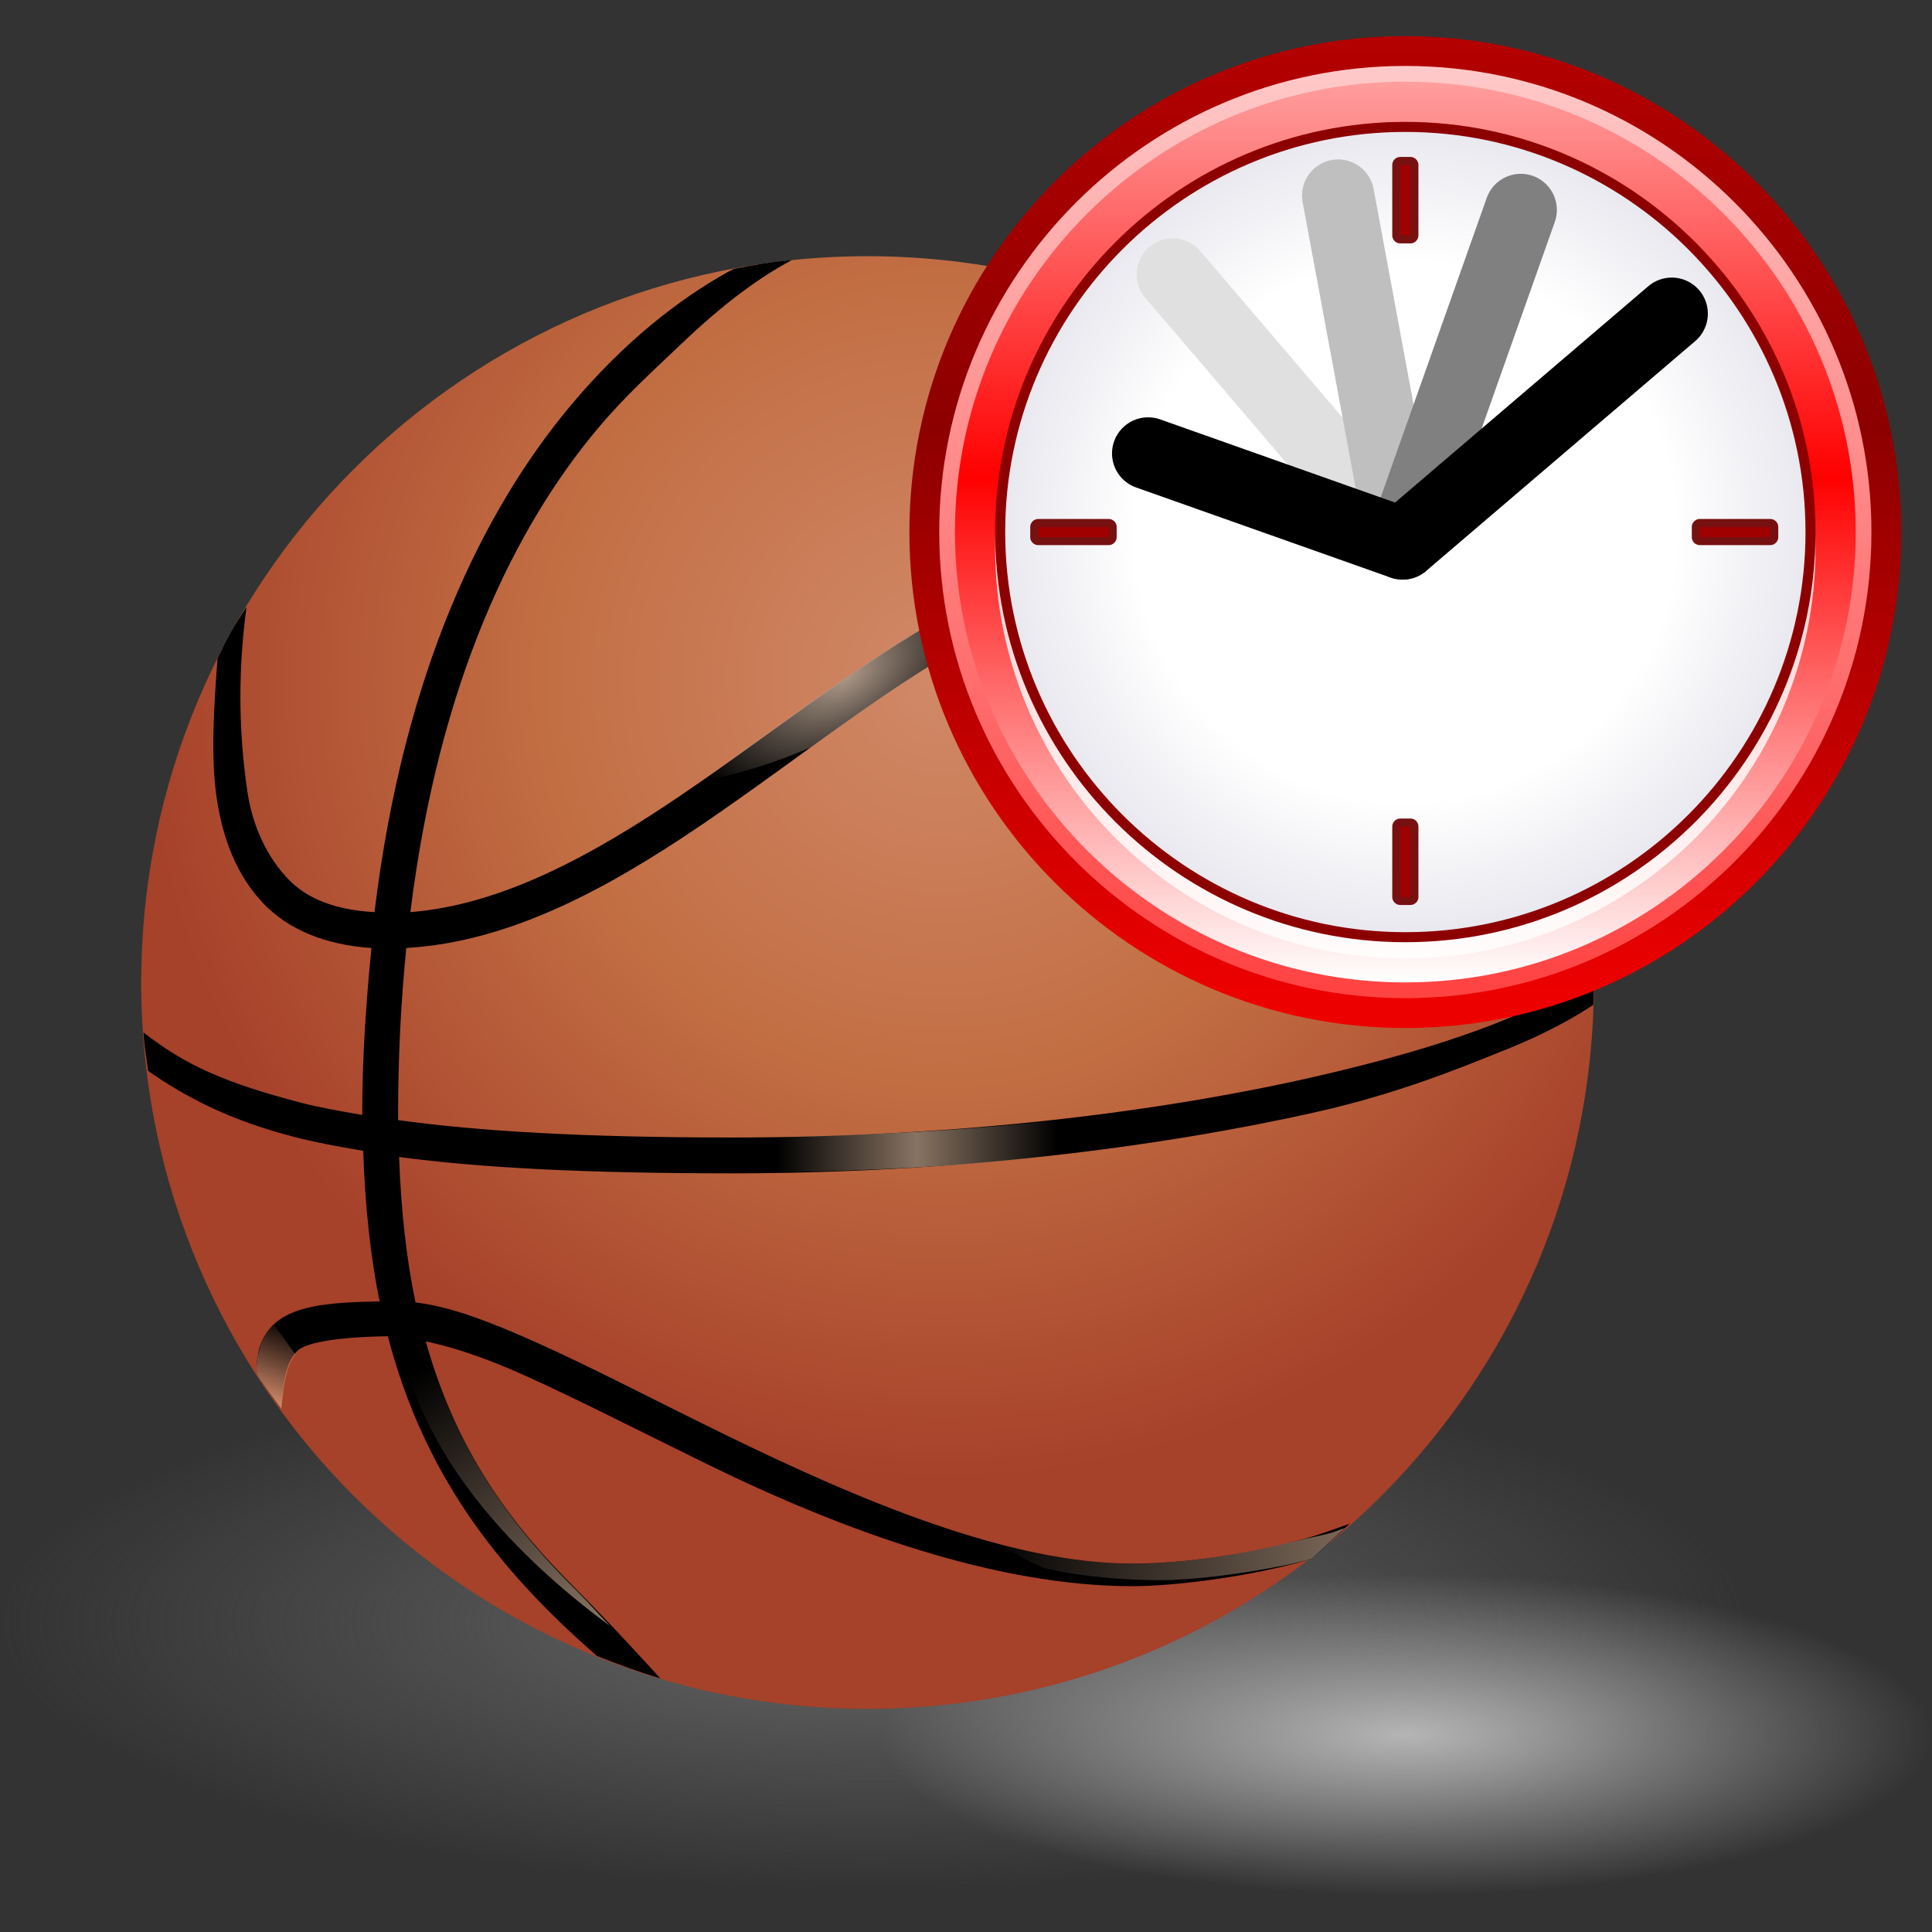 <svg xmlns="http://www.w3.org/2000/svg" xmlns:xlink="http://www.w3.org/1999/xlink" width="600" height="600" xml:space="preserve"><rect width="100%" height="100%" fill="#333333" stroke="none"/><defs><linearGradient id="a"><stop style="stop-color:#d18968;stop-opacity:1" offset="0"/><stop offset=".5" style="stop-color:#c26e43;stop-opacity:1"/><stop style="stop-color:#a6412a;stop-opacity:1" offset="1"/></linearGradient><linearGradient xlink:href="#b" id="h" gradientUnits="userSpaceOnUse" gradientTransform="matrix(4.623 0 0 4.623 349.89 -20.484)" spreadMethod="reflect" x1="-50.609" y1="40.984" x2="-46.656" y2="40.984"/><linearGradient id="b"><stop style="stop-color:#887362;stop-opacity:1" offset="0"/><stop style="stop-color:#887362;stop-opacity:0" offset="1"/></linearGradient><linearGradient xlink:href="#c" id="i" gradientUnits="userSpaceOnUse" gradientTransform="matrix(19.726 0 0 19.726 1425.403 -87.4)" x1="-70.667" y1="14.686" x2="-70.481" y2="14.177"/><linearGradient id="c"><stop style="stop-color:#d18968;stop-opacity:1" offset="0"/><stop style="stop-color:#d18968;stop-opacity:0" offset="1"/></linearGradient><linearGradient id="d"><stop style="stop-color:#ad9989;stop-opacity:1" offset="0"/><stop style="stop-color:#ad9989;stop-opacity:0" offset="1"/></linearGradient><linearGradient xlink:href="#b" id="k" gradientUnits="userSpaceOnUse" gradientTransform="matrix(19.726 0 0 19.726 1428.986 -88.249)" spreadMethod="pad" x1="-70.336" y1="7.072" x2="-70.961" y2="7.072"/><linearGradient y2="14.468" x2="-69.649" y1="16.164" x1="-68.501" gradientTransform="matrix(19.726 0 0 19.726 1425.403 -87.4)" gradientUnits="userSpaceOnUse" id="l" xlink:href="#b"/><radialGradient xlink:href="#a" id="g" gradientUnits="userSpaceOnUse" gradientTransform="rotate(180 -237.177 135.934) scale(1.102)" cx="-225.393" cy="127.633" fx="-225.393" fy="127.633" r="87.727"/><radialGradient xlink:href="#d" id="j" gradientUnits="userSpaceOnUse" gradientTransform="matrix(4.623 -2.894 1.536 2.453 290.845 -101.817)" cx="-49.044" cy="27.63" fx="-49.044" fy="27.63" r="4.094"/></defs><radialGradient id="e" cx="277.795" cy="68.53" r="105.216" gradientTransform="matrix(2.578 0 0 -.79 -444.982 558.13)" gradientUnits="userSpaceOnUse"><stop offset="0" style="stop-color:#676767"/><stop offset="1" style="stop-color:#656565;stop-opacity:0"/></radialGradient><path fill="url(#e)" d="M79.859 445.251C28.362 460.992 0 481.803 0 503.854c0 45.909 121.697 83.26 271.277 83.26 149.6 0 271.302-37.351 271.302-83.26 0-45.762-121.702-82.995-271.302-82.995-71.991.004-139.971 8.666-191.418 24.392z"/><radialGradient id="f" cx="277.18" cy="-32.574" r="105.216" gradientTransform="matrix(1.553 0 0 -.476 6.168 523.212)" gradientUnits="userSpaceOnUse"><stop offset="0" style="stop-color:#b5b5b5"/><stop offset="1" style="stop-color:#b5b5b5;stop-opacity:0"/></radialGradient><path fill="url(#f)" d="M321.313 503.336c-31.015 9.48-48.097 22.015-48.097 35.296 0 27.649 73.296 50.146 163.384 50.146 90.102 0 163.4-22.496 163.4-50.146 0-27.562-73.299-49.986-163.4-49.986-43.359.001-84.301 5.218-115.287 14.69z"/><path style="fill:url(#g);fill-opacity:1;fill-rule:nonzero;stroke:none" d="M-147.723 167.835c0 48.174-39.053 87.227-87.227 87.227-48.174 0-87.227-39.053-87.227-87.227 0-48.174 39.053-87.227 87.227-87.227 48.174 0 87.227 39.053 87.227 87.227z" transform="translate(877.002 -128.887) scale(2.586)"/><path style="fill:#000;fill-opacity:1;fill-rule:evenodd;stroke:none" d="M84.984 64.84c6.303-6.045 10.835-9.104 14.66-11.185-3.058.3-4.537.59-7.51 1.145-.303.162-.492.228-.8.4-6.182 3.448-13.47 8.999-20.534 17.467-11.232 13.462-21.66 34.44-25.467 65.866-5.302-.303-8.818-1.806-11.2-4.266-2.638-2.727-4.645-6.725-5.333-11.334-1.26-8.43-1.16-16.502-.127-24.115-1.949 3.048-2.175 3.414-3.77 6.686-.403 5.533-.953 12.537-.103 18.23.773 5.173 2.563 10.044 6.133 13.733 3.19 3.295 7.884 5.32 14 5.733-.664 6.822-1.2 13.933-1.2 21.733-2.839-.496-5.706-.997-8-1.6-9.85-2.586-14.955-4.837-20.466-9.133.117 2.076.35 2.962.6 5 4.875 3.392 10.413 6.331 18.8 8.533 2.744.721 5.787 1.301 9.2 1.867.23 7.114.935 13.771 2.133 19.6-7.029.109-11.478.635-14 3.2-1.416 1.44-1.933 3.358-2 5.2-.013.368-.01.69 0 1.067 1.026 1.593 2.046 3.007 3.163 4.533.323-2.595.325-5.893 2.17-7.6.975-.902 4.312-1.747 11.734-1.867 4.692 17.943 14.218 30.288 27.2 41.6 2.698 1.09 5.451 2.093 8.266 2.934-2.352-2.547-5.708-6.329-11.933-12.6-8.715-8.78-14.954-18.292-18.6-31.267 3.474.735 7.628 2.074 12.8 4.4 7.057 3.174 15.32 7.43 24.133 11.733 17.628 8.607 37.388 15.734 55.067 15.734 5.945 0 16.374-1.428 23.365-3.59l4.902-4.544c-1.858.66-3.874 1.425-6 2-7.116 1.927-15.47 3.2-22.267 3.2-16.114 0-35.567-8.256-53.067-16.8-8.75-4.272-17.023-8.609-24.266-11.866-6.194-2.786-11.394-4.786-16-5.334-1.178-5.597-1.884-11.96-2.134-18.933 10.656 1.428 24.343 2.133 43.467 2.133 28.636 0 55.359-3.352 76-8 10.32-2.323 18.386-5.582 25.207-8.354 4.125-1.676 8.145-3.796 10.754-5.577.078-1.622.026-3.246.04-4.869-1.737 1.882-5.803 4.47-11.868 6.934-6.486 2.635-15.066 5.185-25.2 7.466-20.266 4.563-46.654 7.734-74.933 7.734-19.49 0-33.167-.817-43.6-2.267v-.667c0-7.83.392-14.943 1.067-21.733 13.48-.78 26.187-7.717 38.4-16 12.95-8.784 25.366-19.021 37.6-25.2l-2-4.133c-12.92 6.525-25.556 16.845-38.267 25.466-11.73 7.956-23.41 14.26-35.2 15.2 3.762-30.286 13.71-50.146 24.267-62.8 3.681-4.412 7.402-7.716 10.717-10.894z" transform="matrix(2.386 0 0 2.386 8.142 -47.267)"/><path style="fill:url(#h);fill-opacity:1;fill-rule:evenodd;stroke:none" d="M134.18 165.607c-11.482 1.306-23.775 1.974-36.554 2.167v4.623c12.75-.191 25.067-.871 36.554-2.167v-4.623z" transform="matrix(2.386 0 0 2.386 8.142 -47.267)"/><path style="fill:url(#i);fill-opacity:1;fill-rule:evenodd;stroke:none" d="M32.267 192.267c-.067.062-.203.068-.267.133-.964.98-1.461 2.218-1.733 3.467-.028.127-.112.272-.134.4-.058.435-.088 1.016-.133 1.333a16.5 16.5 0 0 0 0 1.067c.993 1.541 2.115 3.058 3.2 4.533.298-2.395.413-5.277 1.867-7.067l-2.8-3.866z" transform="matrix(2.386 0 0 2.386 8.142 -47.267)"/><path style="fill:url(#j);fill-opacity:1;fill-rule:evenodd;stroke:none" d="M123.426 97.845c-12.085 6.104-23.947 15.452-35.831 23.695 4.972-.873 9.867-2.446 14.592-4.479 7.919-5.678 15.605-11.158 23.262-15.026l-2.023-4.19z" transform="matrix(2.386 0 0 2.386 8.142 -47.267)"/><path transform="translate(8.142 -47.267) scale(10.181)" d="M40.219 51.25c-.148.05-.287.116-.438.156-.264.072-.538.125-.812.188l-.125.031c-.138.03-.267.065-.407.094-1.542.375-3.259.625-4.687.625-1.28 0-2.65-.222-4.063-.594.399.248.841.5 1.344.719.256.058.497.106.75.156.953.149 1.897.219 2.813.219.993 0 2.492-.188 3.875-.469.254-.063.521-.117.75-.188 0 0 .777-.73 1-.937z" style="fill:url(#k);fill-opacity:1;fill-rule:evenodd;stroke:none"/><path style="fill:url(#l);fill-opacity:1;fill-rule:evenodd;stroke:none" d="m53.067 198-3.467.4c4.441 13.951 15.398 24.91 26.4 33.067-1.488-1.543-2.521-2.765-4.4-4.667-.497-.503-.676-.673-1.2-1.2-7.772-7.882-13.61-16.558-17.333-27.6z" transform="matrix(2.386 0 0 2.386 8.142 -47.267)"/><g transform="translate(-158.82 -16.992) scale(1.121)"><linearGradient id="m" gradientUnits="userSpaceOnUse" x1="387.849" y1="112.348" x2="387.849" y2="345.202" gradientTransform="matrix(1.252 0 0 -1.252 45.28 433.292)"><stop offset=".006" style="stop-color:#ed0000"/><stop offset=".545" style="stop-color:#8d0000"/><stop offset="1" style="stop-color:#bd0000"/></linearGradient><path fill="url(#m)" d="M393.612 162.559c0 75.759 61.636 137.397 137.397 137.397 75.757 0 137.393-61.638 137.393-137.397 0-75.76-61.636-137.397-137.393-137.397-75.761 0-137.397 61.637-137.397 137.397z"/><linearGradient id="n" gradientUnits="userSpaceOnUse" x1="387.849" y1="112.366" x2="387.849" y2="345.227" gradientTransform="matrix(1.252 0 0 -1.252 45.28 433.292)"><stop offset=".006" style="stop-color:#ff4242"/><stop offset=".573" style="stop-color:#ff9494"/><stop offset="1" style="stop-color:#ffdcdc"/></linearGradient><path fill="url(#n)" d="M401.876 162.559c0 71.204 57.929 129.132 129.133 129.132 71.202 0 129.127-57.928 129.127-129.132S602.211 33.426 531.009 33.426c-71.204 0-129.133 57.929-129.133 129.133z"/><linearGradient id="o" gradientUnits="userSpaceOnUse" x1="387.852" y1="116.553" x2="387.852" y2="339.981" gradientTransform="matrix(1.252 0 0 -1.252 45.28 433.292)"><stop offset="0" style="stop-color:#fff"/><stop offset=".5" style="stop-color:red"/><stop offset="1" style="stop-color:#ffc9c9"/></linearGradient><path fill="url(#o)" d="M406.237 162.559c0 68.802 55.976 124.766 124.772 124.766 68.8 0 124.772-55.964 124.772-124.766 0-68.796-55.972-124.77-124.772-124.77-68.796 0-124.772 55.975-124.772 124.77z"/><path opacity=".8" fill="#FFF" d="M531.009 53.377c-62.659 0-113.642 50.971-113.642 113.638 0 62.658 50.983 113.628 113.642 113.628 62.661 0 113.638-50.97 113.638-113.628 0-62.667-50.977-113.638-113.638-113.638z"/><path fill="#8D0000" d="M417.367 162.559c0 62.663 50.983 113.628 113.642 113.628 62.661 0 113.638-50.965 113.638-113.628 0-62.659-50.977-113.637-113.638-113.637-62.659 0-113.642 50.978-113.642 113.637z"/><radialGradient id="p" cx="327.369" cy="147.033" r="69.963" gradientTransform="matrix(1.777 0 0 -1.777 -50.633 423.794)" gradientUnits="userSpaceOnUse"><stop offset=".601" style="stop-color:#fff"/><stop offset=".876" style="stop-color:#eaeaf0"/><stop offset=".914" style="stop-color:#e6e6ed"/><stop offset=".95" style="stop-color:#dbdbe5"/><stop offset=".985" style="stop-color:#c8c8d7"/><stop offset="1" style="stop-color:#bdbdcf"/></radialGradient><path fill="url(#p)" d="M420.151 162.559c0 61.124 49.729 110.851 110.858 110.851 61.127 0 110.859-49.727 110.859-110.851S592.136 51.703 531.009 51.703c-61.129.001-110.858 49.732-110.858 110.856z"/><path fill="#711" d="M448.804 158.935h-19.479c-1.233 0-2.233 1-2.233 2.234v2.777c0 1.234 1 2.234 2.233 2.234h19.479c1.234 0 2.234-1 2.234-2.234v-2.777a2.234 2.234 0 0 0-2.234-2.234zm183.288 0h-19.487c-1.233 0-2.234 1-2.234 2.234v2.777a2.234 2.234 0 0 0 2.234 2.234h19.487c1.233 0 2.234-1 2.234-2.234v-2.777a2.234 2.234 0 0 0-2.234-2.234zm-99.691 82.989h-2.783c-1.233 0-2.234 1-2.234 2.234v19.48a2.234 2.234 0 0 0 2.234 2.234h2.783c1.234 0 2.234-1 2.234-2.234v-19.48c0-1.234-1-2.234-2.234-2.234zm0-183.284h-2.783c-1.233 0-2.234 1-2.234 2.234v19.479a2.234 2.234 0 0 0 2.234 2.234h2.783c1.234 0 2.234-1 2.234-2.234V60.874c0-1.233-1-2.234-2.234-2.234z"/><path fill="#A00000" d="M429.324 163.946h19.479v-2.777h-19.479v2.777zm183.281-2.778v2.777h19.487v-2.777h-19.487zm-82.988 102.469h2.783v-19.48h-2.783v19.48zm0-183.283h2.783v-19.48h-2.783v19.48z"/><path fill="none" stroke="#E0E0E0" stroke-width="20" stroke-linecap="round" stroke-linejoin="round" d="m466.582 91.186 63.682 74.552"/><path fill="none" stroke="#BFBFBF" stroke-width="20" stroke-linecap="round" stroke-linejoin="round" d="m512.388 69.333 17.874 96.405"/><path fill="none" stroke="gray" stroke-width="20" stroke-linecap="round" stroke-linejoin="round" d="m562.986 73.311-32.723 92.427"/><path fill="none" stroke="#000" stroke-width="20" stroke-linecap="round" stroke-linejoin="round" d="m459.748 140.771 70.516 24.967 74.55-63.682"/></g></svg>